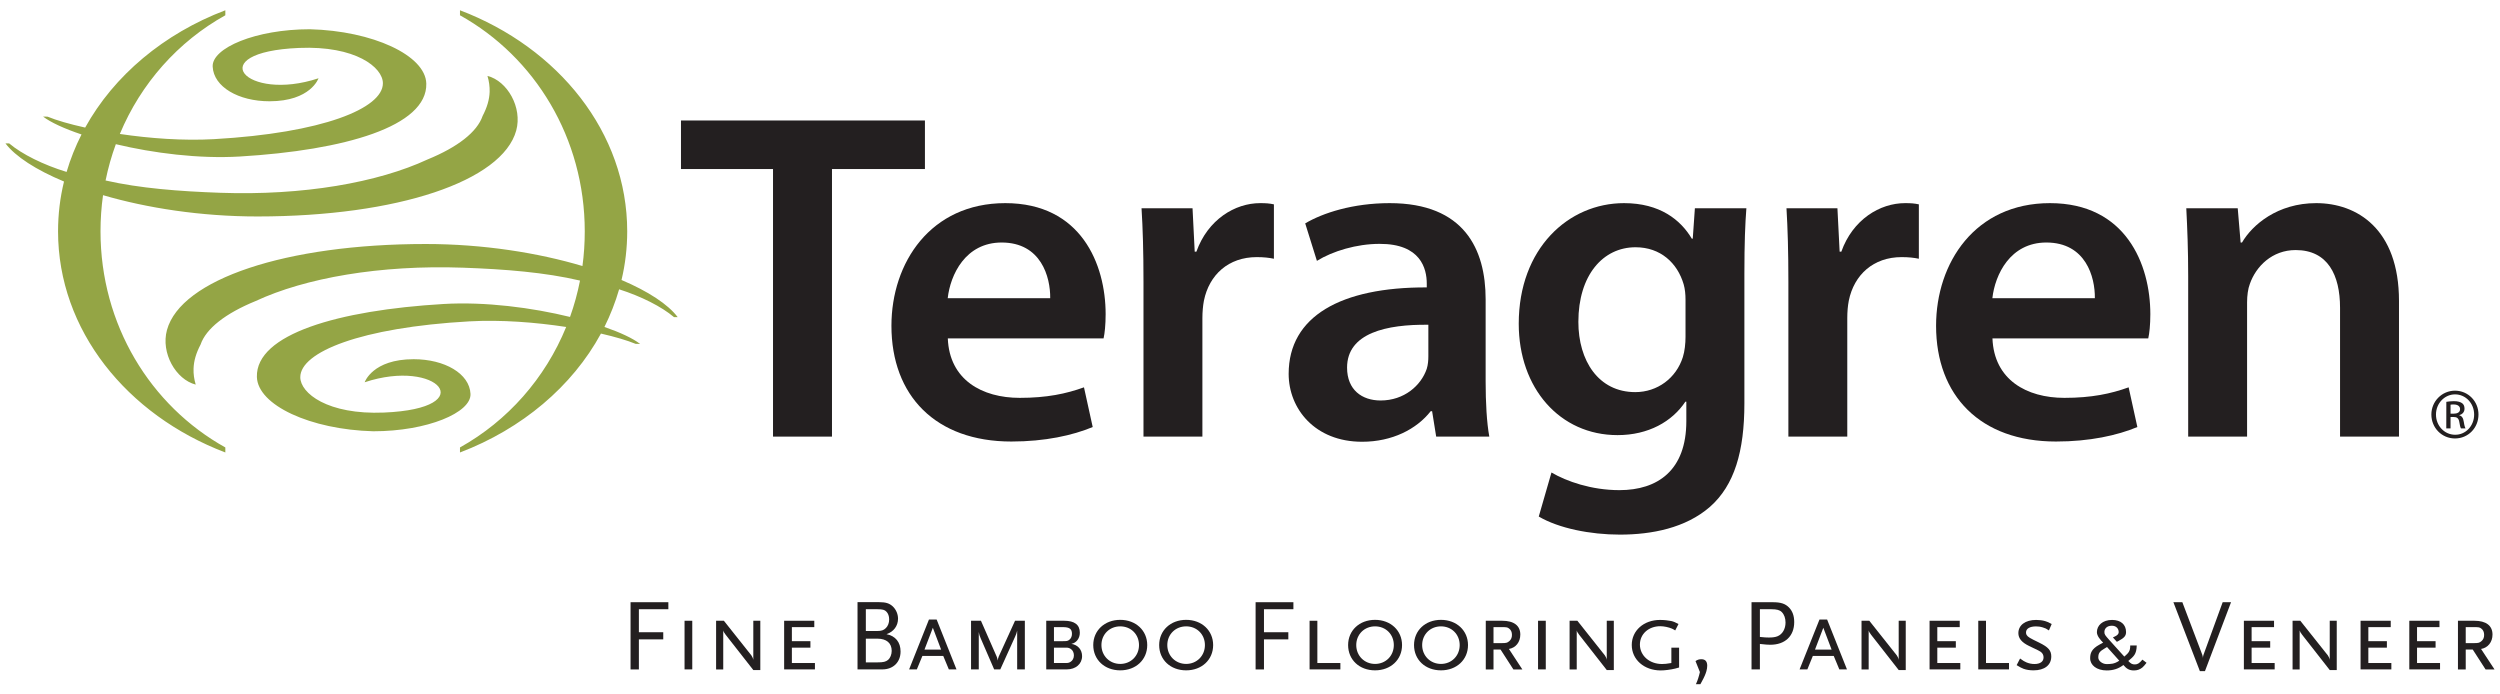 <?xml version="1.0" encoding="UTF-8"?>
<svg xmlns="http://www.w3.org/2000/svg" xmlns:xlink="http://www.w3.org/1999/xlink" width="216pt" height="60pt" viewBox="0 0 216 60" version="1.1">
<g id="surface1">
<path style=" stroke:none;fill-rule:nonzero;fill:rgb(58.006%,64.647%,27.051%);fill-opacity:1;" d="M 0.793 12.391 C 1.898 13.324 3.766 14.25 5.754 14.855 C 6.082 13.738 6.516 12.656 7.043 11.617 C 5.547 11.113 4.375 10.574 3.723 10.074 L 4.109 10.078 C 4.875 10.395 6.008 10.723 7.359 11.023 C 9.848 6.523 14.156 2.906 19.469 0.887 L 19.469 1.32 C 15.391 3.59 12.176 7.203 10.355 11.574 C 12.918 11.957 15.82 12.172 18.48 12.023 C 27.867 11.492 33.082 9.367 33.082 7.195 C 33.082 5.824 30.723 3.934 25.84 4.141 C 17.379 4.496 21.203 8.859 27.52 6.762 C 27.52 6.762 26.848 8.75 23.285 8.75 C 20.609 8.75 18.457 7.508 18.375 5.754 C 18.301 4.145 22.094 2.527 26.777 2.527 C 32.199 2.668 36.766 4.777 36.832 7.219 C 36.93 10.922 29.781 12.984 20.719 13.523 C 17.164 13.734 13.242 13.23 10.008 12.457 C 9.637 13.469 9.34 14.516 9.121 15.594 C 12.094 16.27 15.477 16.531 19.008 16.656 C 26.191 16.914 32.656 15.77 36.941 13.777 C 39.547 12.711 41.227 11.402 41.699 10.016 C 42.086 9.273 42.281 8.613 42.305 7.934 C 42.316 7.469 42.254 7.012 42.117 6.559 C 43.84 6.996 45.145 9.293 44.602 11.277 C 43.398 15.652 34.34 18.699 22.258 18.703 C 17.34 18.703 12.68 17.969 8.902 16.863 C 8.758 17.879 8.684 18.926 8.684 19.988 C 8.684 28.039 12.984 35.047 19.469 38.66 L 19.469 39.094 C 10.953 35.852 5.016 28.52 5.016 19.988 C 5.016 18.516 5.191 17.07 5.531 15.684 C 3.109 14.676 1.332 13.523 0.473 12.391 Z M 54.191 19.988 C 54.191 21.426 54.023 22.836 53.699 24.191 C 56.016 25.176 57.723 26.297 58.551 27.398 L 58.23 27.398 C 57.168 26.496 55.398 25.602 53.492 24.996 C 53.168 26.117 52.742 27.203 52.223 28.25 C 53.605 28.727 54.688 29.238 55.305 29.715 L 54.914 29.707 C 54.199 29.414 53.164 29.105 51.922 28.82 C 49.445 33.383 45.102 37.051 39.742 39.094 L 39.742 38.66 C 43.863 36.359 47.105 32.688 48.918 28.25 C 46.297 27.848 43.289 27.613 40.543 27.766 C 31.16 28.293 25.945 30.418 25.945 32.59 C 25.945 33.965 28.305 35.852 33.184 35.645 C 41.648 35.289 37.824 30.926 31.508 33.027 C 31.508 33.027 32.176 31.035 35.738 31.035 C 38.418 31.035 40.57 32.277 40.652 34.035 C 40.723 35.645 36.93 37.262 32.25 37.262 C 26.824 37.117 22.262 35.008 22.195 32.566 C 22.098 28.863 29.242 26.805 38.305 26.266 C 41.945 26.051 45.973 26.582 49.25 27.383 C 49.613 26.371 49.902 25.32 50.113 24.242 C 47.09 23.531 43.633 23.258 40.02 23.129 C 32.832 22.871 26.367 24.016 22.082 26.012 C 19.48 27.078 17.801 28.387 17.328 29.773 C 16.941 30.512 16.746 31.172 16.723 31.852 C 16.707 32.316 16.773 32.777 16.91 33.23 C 15.188 32.789 13.883 30.492 14.426 28.512 C 15.629 24.133 24.688 21.086 36.77 21.082 C 41.773 21.082 46.508 21.848 50.324 22.984 C 50.457 22.008 50.523 21.004 50.523 19.988 C 50.523 11.938 46.223 4.93 39.742 1.32 L 39.742 0.887 C 48.254 4.125 54.191 11.461 54.191 19.988 "/>
<path style=" stroke:none;fill-rule:evenodd;fill:rgb(13.719%,12.157%,12.547%);fill-opacity:1;" d="M 66.789 37.723 L 71.883 37.723 L 71.883 14.605 L 79.914 14.605 L 79.914 10.41 L 58.836 10.41 L 58.836 14.605 L 66.789 14.605 L 66.789 37.723 "/>
<path style=" stroke:none;fill-rule:evenodd;fill:rgb(13.719%,12.157%,12.547%);fill-opacity:1;" d="M 81.883 25.762 C 82.109 23.742 83.41 20.953 86.543 20.953 C 89.949 20.953 90.762 23.934 90.738 25.762 Z M 95.348 29.238 C 95.445 28.816 95.527 28.074 95.527 27.145 C 95.527 22.824 93.398 17.551 86.859 17.551 C 80.391 17.551 77.02 22.703 77.02 28.148 C 77.02 34.191 80.844 38.148 87.379 38.148 C 90.301 38.148 92.688 37.613 94.41 36.895 L 93.656 33.465 C 92.117 34.02 90.445 34.375 88.105 34.375 C 84.848 34.375 82.027 32.816 81.891 29.238 L 95.348 29.238 "/>
<path style=" stroke:none;fill-rule:evenodd;fill:rgb(13.719%,12.157%,12.547%);fill-opacity:1;" d="M 98.797 37.723 L 103.887 37.723 L 103.887 27.492 C 103.887 26.957 103.934 26.43 104.016 25.988 C 104.473 23.727 106.152 22.215 108.578 22.215 C 109.191 22.215 109.633 22.266 110.066 22.355 L 110.066 17.656 C 109.66 17.57 109.371 17.551 108.875 17.551 C 106.707 17.551 104.359 18.965 103.367 21.746 L 103.223 21.746 L 103.035 17.996 L 98.629 17.996 C 98.738 19.754 98.797 21.695 98.797 24.336 L 98.797 37.723 "/>
<path style=" stroke:none;fill-rule:evenodd;fill:rgb(13.719%,12.157%,12.547%);fill-opacity:1;" d="M 123.41 30.785 C 123.41 31.133 123.379 31.527 123.27 31.871 C 122.777 33.316 121.316 34.602 119.285 34.602 C 117.68 34.602 116.387 33.691 116.387 31.762 C 116.387 28.758 119.82 28.016 123.41 28.059 Z M 128.359 25.863 C 128.359 21.539 126.516 17.551 120.066 17.551 C 116.898 17.551 114.293 18.395 112.77 19.301 L 113.781 22.539 C 115.148 21.691 117.219 21.07 119.191 21.07 C 122.75 21.055 123.273 23.211 123.273 24.504 L 123.273 24.832 C 115.863 24.805 111.34 27.324 111.34 32.301 C 111.34 35.309 113.602 38.168 117.684 38.168 C 120.285 38.168 122.395 37.082 123.613 35.527 L 123.734 35.527 L 124.086 37.723 L 128.676 37.723 C 128.453 36.504 128.359 34.766 128.359 32.969 L 128.359 25.863 "/>
<path style=" stroke:none;fill-rule:evenodd;fill:rgb(13.719%,12.157%,12.547%);fill-opacity:1;" d="M 145.629 29.105 C 145.629 29.668 145.562 30.34 145.398 30.855 C 144.824 32.672 143.199 33.879 141.289 33.879 C 138.098 33.879 136.371 31.156 136.371 27.809 C 136.371 23.781 138.492 21.363 141.312 21.363 C 143.48 21.363 144.934 22.734 145.469 24.566 C 145.586 24.969 145.629 25.43 145.629 25.91 Z M 150.715 23.66 C 150.715 20.961 150.785 19.324 150.887 17.996 L 146.438 17.996 L 146.254 20.621 L 146.172 20.621 C 145.207 18.992 143.41 17.551 140.316 17.551 C 135.512 17.551 131.219 21.465 131.219 27.973 C 131.219 33.539 134.77 37.594 139.754 37.594 C 142.426 37.594 144.473 36.422 145.617 34.703 L 145.699 34.703 L 145.699 36.387 C 145.699 40.637 143.227 42.348 139.918 42.348 C 137.492 42.348 135.344 41.586 134.047 40.824 L 132.949 44.629 C 134.676 45.645 137.395 46.191 139.953 46.191 C 142.723 46.191 145.637 45.621 147.738 43.793 C 149.859 41.926 150.715 38.988 150.715 34.852 L 150.715 23.66 "/>
<path style=" stroke:none;fill-rule:evenodd;fill:rgb(13.719%,12.157%,12.547%);fill-opacity:1;" d="M 154.516 37.723 L 159.605 37.723 L 159.605 27.492 C 159.605 26.957 159.648 26.43 159.734 25.988 C 160.191 23.727 161.871 22.215 164.297 22.215 C 164.91 22.215 165.355 22.266 165.789 22.355 L 165.789 17.656 C 165.383 17.57 165.094 17.551 164.594 17.551 C 162.426 17.551 160.078 18.965 159.09 21.746 L 158.945 21.746 L 158.754 17.996 L 154.352 17.996 C 154.457 19.754 154.516 21.695 154.516 24.336 L 154.516 37.723 "/>
<path style=" stroke:none;fill-rule:evenodd;fill:rgb(13.719%,12.157%,12.547%);fill-opacity:1;" d="M 172.141 25.762 C 172.367 23.742 173.672 20.953 176.805 20.953 C 180.211 20.953 181.02 23.934 180.996 25.762 Z M 185.609 29.238 C 185.707 28.816 185.789 28.074 185.789 27.145 C 185.789 22.824 183.66 17.551 177.117 17.551 C 170.648 17.551 167.277 22.703 167.277 28.148 C 167.277 34.191 171.105 38.148 177.637 38.148 C 180.559 38.148 182.949 37.613 184.668 36.895 L 183.914 33.465 C 182.379 34.02 180.703 34.375 178.363 34.375 C 175.105 34.375 172.285 32.816 172.148 29.238 L 185.609 29.238 "/>
<path style=" stroke:none;fill-rule:evenodd;fill:rgb(13.719%,12.157%,12.547%);fill-opacity:1;" d="M 189.059 37.723 L 194.148 37.723 L 194.148 26.113 C 194.148 25.547 194.227 24.941 194.387 24.531 C 194.918 23.008 196.316 21.605 198.344 21.605 C 201.121 21.605 202.18 23.762 202.18 26.59 L 202.18 37.723 L 207.273 37.723 L 207.273 26.004 C 207.273 19.766 203.629 17.551 200.121 17.551 C 196.777 17.551 194.598 19.426 193.707 20.957 L 193.59 20.957 L 193.34 17.996 L 188.895 17.996 C 188.984 19.707 189.059 21.582 189.059 23.863 L 189.059 37.723 "/>
<path style=" stroke:none;fill-rule:nonzero;fill:rgb(13.719%,12.157%,12.547%);fill-opacity:1;" d="M 55.199 52.637 L 55.199 54.625 L 57.305 54.625 L 57.305 55.242 L 55.199 55.242 L 55.199 57.84 L 54.48 57.84 L 54.48 52.031 L 57.746 52.031 L 57.746 52.637 L 55.199 52.637 "/>
<path style=" stroke:none;fill-rule:nonzero;fill:rgb(13.719%,12.157%,12.547%);fill-opacity:1;" d="M 59.145 57.836 L 59.812 57.836 L 59.812 53.633 L 59.145 53.633 L 59.145 57.836 "/>
<path style=" stroke:none;fill-rule:nonzero;fill:rgb(13.719%,12.157%,12.547%);fill-opacity:1;" d="M 65.086 57.891 L 62.707 54.855 C 62.566 54.672 62.516 54.582 62.488 54.469 L 62.488 57.84 L 61.871 57.84 L 61.871 53.633 L 62.543 53.633 L 64.918 56.625 C 64.984 56.719 65.066 56.879 65.086 57.012 L 65.086 53.633 L 65.691 53.633 L 65.691 57.891 L 65.086 57.891 "/>
<path style=" stroke:none;fill-rule:nonzero;fill:rgb(13.719%,12.157%,12.547%);fill-opacity:1;" d="M 67.75 57.836 L 67.75 53.633 L 70.355 53.633 L 70.355 54.184 L 68.418 54.184 L 68.418 55.398 L 70.02 55.398 L 70.02 55.957 L 68.418 55.957 L 68.418 57.285 L 70.41 57.285 L 70.41 57.836 L 67.75 57.836 "/>
<path style=" stroke:none;fill-rule:nonzero;fill:rgb(13.719%,12.157%,12.547%);fill-opacity:1;" d="M 75.801 55.18 L 74.809 55.18 L 74.809 57.23 L 75.801 57.23 C 76.332 57.23 76.531 57.176 76.734 57.012 C 76.918 56.852 77.043 56.543 77.043 56.238 C 77.043 55.559 76.594 55.18 75.801 55.18 Z M 76.586 52.848 C 76.438 52.688 76.254 52.637 75.801 52.637 L 74.809 52.637 L 74.809 54.52 L 75.75 54.52 C 76.164 54.52 76.348 54.457 76.543 54.262 C 76.719 54.09 76.824 53.816 76.824 53.516 C 76.824 53.234 76.734 52.996 76.586 52.848 Z M 76.234 57.836 L 74.09 57.836 L 74.09 52.027 L 75.969 52.027 C 76.531 52.027 76.84 52.125 77.133 52.391 C 77.414 52.656 77.59 53.051 77.59 53.453 C 77.59 54.082 77.211 54.582 76.594 54.793 C 77.367 54.941 77.809 55.488 77.809 56.289 C 77.809 57.215 77.172 57.836 76.234 57.836 "/>
<path style=" stroke:none;fill-rule:nonzero;fill:rgb(13.719%,12.157%,12.547%);fill-opacity:1;" d="M 80.598 54.238 L 79.875 56.125 L 81.312 56.125 Z M 81.98 57.836 L 81.496 56.672 L 79.695 56.672 L 79.215 57.836 L 78.547 57.836 L 80.262 53.527 L 80.926 53.527 L 82.641 57.836 L 81.98 57.836 "/>
<path style=" stroke:none;fill-rule:nonzero;fill:rgb(13.719%,12.157%,12.547%);fill-opacity:1;" d="M 87.883 57.836 L 87.883 54.484 C 87.832 54.703 87.812 54.766 87.719 54.977 L 86.426 57.836 L 85.895 57.836 L 84.734 55.156 C 84.629 54.918 84.605 54.836 84.566 54.602 L 84.566 57.836 L 83.898 57.836 L 83.898 53.633 L 84.754 53.633 L 86.117 56.738 C 86.172 56.871 86.172 56.898 86.195 57.07 C 86.223 56.941 86.23 56.902 86.285 56.738 L 87.699 53.633 L 88.547 53.633 L 88.547 57.836 L 87.883 57.836 "/>
<path style=" stroke:none;fill-rule:nonzero;fill:rgb(13.719%,12.157%,12.547%);fill-opacity:1;" d="M 92.539 56.086 C 92.434 56.008 92.301 55.957 92.168 55.957 L 91.062 55.957 L 91.062 57.285 L 91.836 57.285 C 92.277 57.285 92.309 57.293 92.488 57.188 C 92.672 57.082 92.785 56.863 92.785 56.625 C 92.785 56.406 92.699 56.203 92.539 56.086 Z M 91.836 54.184 L 91.062 54.184 L 91.062 55.398 L 91.773 55.398 C 92.188 55.398 92.242 55.391 92.398 55.27 C 92.539 55.156 92.617 54.977 92.617 54.766 C 92.617 54.344 92.41 54.184 91.836 54.184 Z M 92.168 57.836 L 90.395 57.836 L 90.395 53.633 L 91.941 53.633 C 92.848 53.633 93.297 53.984 93.297 54.668 C 93.297 55.156 92.996 55.551 92.566 55.629 C 93.129 55.719 93.492 56.129 93.492 56.691 C 93.492 57.363 92.945 57.836 92.168 57.836 "/>
<path style=" stroke:none;fill-rule:nonzero;fill:rgb(13.719%,12.157%,12.547%);fill-opacity:1;" d="M 96.789 54.117 C 95.867 54.117 95.164 54.809 95.164 55.734 C 95.164 56.656 95.867 57.363 96.789 57.363 C 97.715 57.363 98.41 56.656 98.41 55.734 C 98.41 54.809 97.715 54.117 96.789 54.117 Z M 96.789 57.918 C 95.438 57.918 94.457 57.004 94.457 55.734 C 94.457 54.477 95.438 53.555 96.789 53.555 C 98.137 53.555 99.121 54.477 99.121 55.734 C 99.121 57.004 98.137 57.918 96.789 57.918 "/>
<path style=" stroke:none;fill-rule:nonzero;fill:rgb(13.719%,12.157%,12.547%);fill-opacity:1;" d="M 102.484 54.117 C 101.559 54.117 100.855 54.809 100.855 55.734 C 100.855 56.656 101.559 57.363 102.484 57.363 C 103.406 57.363 104.105 56.656 104.105 55.734 C 104.105 54.809 103.406 54.117 102.484 54.117 Z M 102.484 57.918 C 101.129 57.918 100.152 57.004 100.152 55.734 C 100.152 54.477 101.129 53.555 102.484 53.555 C 103.832 53.555 104.816 54.477 104.816 55.734 C 104.816 57.004 103.832 57.918 102.484 57.918 "/>
<path style=" stroke:none;fill-rule:nonzero;fill:rgb(13.719%,12.157%,12.547%);fill-opacity:1;" d="M 109.207 52.637 L 109.207 54.625 L 111.312 54.625 L 111.312 55.242 L 109.207 55.242 L 109.207 57.84 L 108.484 57.84 L 108.484 52.031 L 111.75 52.031 L 111.75 52.637 L 109.207 52.637 "/>
<path style=" stroke:none;fill-rule:nonzero;fill:rgb(13.719%,12.157%,12.547%);fill-opacity:1;" d="M 113.148 57.836 L 113.148 53.633 L 113.82 53.633 L 113.82 57.285 L 115.809 57.285 L 115.809 57.836 L 113.148 57.836 "/>
<path style=" stroke:none;fill-rule:nonzero;fill:rgb(13.719%,12.157%,12.547%);fill-opacity:1;" d="M 118.805 54.117 C 117.883 54.117 117.18 54.809 117.18 55.734 C 117.18 56.656 117.883 57.363 118.805 57.363 C 119.734 57.363 120.426 56.656 120.426 55.734 C 120.426 54.809 119.734 54.117 118.805 54.117 Z M 118.805 57.918 C 117.449 57.918 116.477 57.004 116.477 55.734 C 116.477 54.477 117.449 53.555 118.805 53.555 C 120.152 53.555 121.137 54.477 121.137 55.734 C 121.137 57.004 120.152 57.918 118.805 57.918 "/>
<path style=" stroke:none;fill-rule:nonzero;fill:rgb(13.719%,12.157%,12.547%);fill-opacity:1;" d="M 124.5 54.117 C 123.578 54.117 122.875 54.809 122.875 55.734 C 122.875 56.656 123.578 57.363 124.5 57.363 C 125.422 57.363 126.117 56.656 126.117 55.734 C 126.117 54.809 125.422 54.117 124.5 54.117 Z M 124.5 57.918 C 123.145 57.918 122.172 57.004 122.172 55.734 C 122.172 54.477 123.145 53.555 124.5 53.555 C 125.848 53.555 126.836 54.477 126.836 55.734 C 126.836 57.004 125.848 57.918 124.5 57.918 "/>
<path style=" stroke:none;fill-rule:nonzero;fill:rgb(13.719%,12.157%,12.547%);fill-opacity:1;" d="M 130.379 54.301 C 130.238 54.195 130.188 54.184 129.699 54.184 L 129.039 54.184 L 129.039 55.566 L 129.699 55.566 C 130.133 55.566 130.223 55.551 130.406 55.391 C 130.562 55.25 130.633 55.082 130.633 54.855 C 130.633 54.609 130.547 54.422 130.379 54.301 Z M 130.758 57.84 L 129.648 56.121 L 129.039 56.121 L 129.039 57.84 L 128.371 57.84 L 128.371 53.633 L 129.789 53.633 C 130.801 53.633 131.355 54.055 131.355 54.828 C 131.355 55.48 130.961 55.973 130.371 56.07 L 131.531 57.84 L 130.758 57.84 "/>
<path style=" stroke:none;fill-rule:nonzero;fill:rgb(13.719%,12.157%,12.547%);fill-opacity:1;" d="M 132.887 57.836 L 133.555 57.836 L 133.555 53.633 L 132.887 53.633 L 132.887 57.836 "/>
<path style=" stroke:none;fill-rule:nonzero;fill:rgb(13.719%,12.157%,12.547%);fill-opacity:1;" d="M 138.824 57.891 L 136.449 54.855 C 136.309 54.672 136.258 54.582 136.23 54.469 L 136.23 57.84 L 135.613 57.84 L 135.613 53.633 L 136.285 53.633 L 138.66 56.625 C 138.73 56.719 138.809 56.879 138.824 57.012 L 138.824 53.633 L 139.434 53.633 L 139.434 57.891 L 138.824 57.891 "/>
<path style=" stroke:none;fill-rule:nonzero;fill:rgb(13.719%,12.157%,12.547%);fill-opacity:1;" d="M 144.73 57.766 C 144.363 57.855 143.844 57.926 143.492 57.926 C 142.047 57.926 140.984 56.984 140.984 55.727 C 140.984 54.484 142.02 53.562 143.43 53.562 C 143.766 53.562 144.16 53.605 144.395 53.656 C 144.609 53.707 144.73 53.762 145.023 53.914 L 144.738 54.469 C 144.609 54.387 144.512 54.336 144.449 54.309 C 144.176 54.195 143.773 54.105 143.449 54.105 C 142.434 54.105 141.688 54.785 141.688 55.691 C 141.688 56.648 142.516 57.371 143.598 57.371 C 143.809 57.371 143.992 57.355 144.406 57.285 L 144.406 55.957 L 145.074 55.957 L 145.074 57.672 C 144.926 57.715 144.812 57.75 144.73 57.766 "/>
<path style=" stroke:none;fill-rule:nonzero;fill:rgb(13.719%,12.157%,12.547%);fill-opacity:1;" d="M 147.504 57.523 C 147.504 57.152 147.34 56.957 147 56.957 C 146.801 56.957 146.676 56.992 146.492 57.117 L 146.871 58.066 C 146.816 58.297 146.801 58.363 146.723 58.613 C 146.641 58.852 146.617 58.918 146.527 59.113 L 146.914 59.113 L 147.027 58.906 C 147.27 58.465 147.355 58.25 147.434 57.988 C 147.477 57.82 147.504 57.668 147.504 57.523 "/>
<path style=" stroke:none;fill-rule:nonzero;fill:rgb(13.719%,12.157%,12.547%);fill-opacity:1;" d="M 153.945 52.883 C 153.77 52.707 153.516 52.637 153.047 52.637 L 152.055 52.637 L 152.055 55.031 C 152.457 55.074 152.625 55.082 152.828 55.082 C 153.156 55.082 153.391 55.051 153.586 54.969 C 154.008 54.793 154.27 54.336 154.27 53.789 C 154.27 53.41 154.156 53.094 153.945 52.883 Z M 152.949 55.707 C 152.723 55.707 152.562 55.691 152.055 55.637 L 152.055 57.836 L 151.332 57.836 L 151.332 52.031 L 153.156 52.031 C 153.859 52.031 154.242 52.156 154.57 52.488 C 154.867 52.793 155.02 53.203 155.02 53.746 C 155.02 54.961 154.23 55.707 152.949 55.707 "/>
<path style=" stroke:none;fill-rule:nonzero;fill:rgb(13.719%,12.157%,12.547%);fill-opacity:1;" d="M 157.535 54.238 L 156.816 56.125 L 158.25 56.125 Z M 158.918 57.836 L 158.434 56.672 L 156.629 56.672 L 156.156 57.836 L 155.484 57.836 L 157.203 53.527 L 157.863 53.527 L 159.578 57.836 L 158.918 57.836 "/>
<path style=" stroke:none;fill-rule:nonzero;fill:rgb(13.719%,12.157%,12.547%);fill-opacity:1;" d="M 164.047 57.891 L 161.672 54.855 C 161.535 54.672 161.48 54.582 161.453 54.469 L 161.453 57.84 L 160.836 57.84 L 160.836 53.633 L 161.508 53.633 L 163.883 56.625 C 163.953 56.719 164.031 56.879 164.047 57.012 L 164.047 53.633 L 164.656 53.633 L 164.656 57.891 L 164.047 57.891 "/>
<path style=" stroke:none;fill-rule:nonzero;fill:rgb(13.719%,12.157%,12.547%);fill-opacity:1;" d="M 166.715 57.836 L 166.715 53.633 L 169.32 53.633 L 169.32 54.184 L 167.383 54.184 L 167.383 55.398 L 168.984 55.398 L 168.984 55.957 L 167.383 55.957 L 167.383 57.285 L 169.371 57.285 L 169.371 57.836 L 166.715 57.836 "/>
<path style=" stroke:none;fill-rule:nonzero;fill:rgb(13.719%,12.157%,12.547%);fill-opacity:1;" d="M 170.922 57.836 L 170.922 53.633 L 171.59 53.633 L 171.59 57.285 L 173.578 57.285 L 173.578 57.836 L 170.922 57.836 "/>
<path style=" stroke:none;fill-rule:nonzero;fill:rgb(13.719%,12.157%,12.547%);fill-opacity:1;" d="M 177.027 54.469 C 176.809 54.316 176.711 54.273 176.504 54.211 C 176.281 54.141 176.094 54.121 175.91 54.121 C 175.371 54.121 175.047 54.316 175.047 54.645 C 175.047 54.73 175.066 54.809 175.102 54.863 C 175.223 55.047 175.363 55.125 176.184 55.523 C 176.973 55.91 177.23 56.199 177.23 56.719 C 177.23 57.469 176.648 57.918 175.699 57.918 C 175.383 57.918 175.086 57.875 174.84 57.785 C 174.66 57.715 174.535 57.652 174.238 57.469 L 174.535 56.895 C 174.801 57.09 174.914 57.16 175.086 57.23 C 175.297 57.32 175.539 57.371 175.777 57.371 C 176.27 57.371 176.562 57.16 176.562 56.809 C 176.562 56.523 176.422 56.34 176.086 56.184 L 175.32 55.816 C 174.68 55.508 174.387 55.156 174.387 54.703 C 174.387 54.012 174.988 53.562 175.922 53.562 C 176.191 53.562 176.465 53.594 176.703 53.664 C 176.895 53.719 177.004 53.773 177.266 53.914 L 177.027 54.469 "/>
<path style=" stroke:none;fill-rule:nonzero;fill:rgb(13.719%,12.157%,12.547%);fill-opacity:1;" d="M 182.047 55.902 L 181.852 56.02 C 181.402 56.281 181.293 56.438 181.293 56.812 C 181.293 57.133 181.691 57.375 181.992 57.375 C 182.336 57.375 182.672 57.383 183.105 57.082 Z M 185.102 57.672 C 184.887 57.848 184.648 57.926 184.375 57.926 C 183.98 57.926 183.742 57.793 183.461 57.457 C 183.027 57.785 182.574 57.926 182.02 57.926 C 181.152 57.926 180.59 57.469 180.59 56.879 C 180.59 56.457 180.688 56.078 181.402 55.691 L 181.711 55.523 C 181.465 55.277 181.172 54.945 181.172 54.617 C 181.172 54.047 181.656 53.562 182.484 53.562 C 183.23 53.562 183.691 53.957 183.691 54.609 C 183.691 54.945 183.523 55.117 183.047 55.375 L 182.898 55.453 L 182.555 55.074 L 182.715 54.996 C 182.898 54.91 183.047 54.809 183.055 54.625 C 183.062 54.355 182.879 54.062 182.465 54.062 C 182.008 54.062 181.82 54.344 181.82 54.602 C 181.82 54.82 181.879 54.883 182.227 55.277 L 183.539 56.73 C 183.898 56.422 184.059 56.27 184.051 55.77 L 184.613 55.77 C 184.598 56.535 184.348 56.719 183.883 57.109 C 184.137 57.375 184.242 57.406 184.465 57.406 C 184.684 57.406 184.852 57.301 185.105 56.992 L 185.461 57.266 C 185.281 57.484 185.23 57.566 185.102 57.672 "/>
<path style=" stroke:none;fill-rule:nonzero;fill:rgb(13.719%,12.157%,12.547%);fill-opacity:1;" d="M 190.508 57.988 L 190.07 57.988 L 187.781 52.031 L 188.555 52.031 L 190.273 56.562 C 190.297 56.641 190.324 56.73 190.336 56.844 C 190.336 56.738 190.352 56.66 190.387 56.562 L 192.039 52.031 L 192.762 52.031 L 190.508 57.988 "/>
<path style=" stroke:none;fill-rule:nonzero;fill:rgb(13.719%,12.157%,12.547%);fill-opacity:1;" d="M 193.871 57.836 L 193.871 53.633 L 196.477 53.633 L 196.477 54.184 L 194.539 54.184 L 194.539 55.398 L 196.145 55.398 L 196.145 55.957 L 194.539 55.957 L 194.539 57.285 L 196.531 57.285 L 196.531 57.836 L 193.871 57.836 "/>
<path style=" stroke:none;fill-rule:nonzero;fill:rgb(13.719%,12.157%,12.547%);fill-opacity:1;" d="M 201.289 57.891 L 198.914 54.855 C 198.77 54.672 198.723 54.582 198.691 54.469 L 198.691 57.84 L 198.078 57.84 L 198.078 53.633 L 198.746 53.633 L 201.125 56.625 C 201.191 56.719 201.273 56.879 201.289 57.012 L 201.289 53.633 L 201.895 53.633 L 201.895 57.891 L 201.289 57.891 "/>
<path style=" stroke:none;fill-rule:nonzero;fill:rgb(13.719%,12.157%,12.547%);fill-opacity:1;" d="M 203.953 57.836 L 203.953 53.633 L 206.559 53.633 L 206.559 54.184 L 204.625 54.184 L 204.625 55.398 L 206.227 55.398 L 206.227 55.957 L 204.625 55.957 L 204.625 57.285 L 206.613 57.285 L 206.613 57.836 L 203.953 57.836 "/>
<path style=" stroke:none;fill-rule:nonzero;fill:rgb(13.719%,12.157%,12.547%);fill-opacity:1;" d="M 208.164 57.836 L 208.164 53.633 L 210.77 53.633 L 210.77 54.184 L 208.832 54.184 L 208.832 55.398 L 210.434 55.398 L 210.434 55.957 L 208.832 55.957 L 208.832 57.285 L 210.82 57.285 L 210.82 57.836 L 208.164 57.836 "/>
<path style=" stroke:none;fill-rule:nonzero;fill:rgb(13.719%,12.157%,12.547%);fill-opacity:1;" d="M 214.375 54.301 C 214.234 54.195 214.184 54.184 213.695 54.184 L 213.039 54.184 L 213.039 55.566 L 213.695 55.566 C 214.129 55.566 214.215 55.551 214.402 55.391 C 214.562 55.25 214.629 55.082 214.629 54.855 C 214.629 54.609 214.543 54.422 214.375 54.301 Z M 214.754 57.84 L 213.645 56.121 L 213.039 56.121 L 213.039 57.84 L 212.367 57.84 L 212.367 53.633 L 213.785 53.633 C 214.797 53.633 215.352 54.055 215.352 54.828 C 215.352 55.48 214.953 55.973 214.363 56.07 L 215.527 57.84 L 214.754 57.84 "/>
<path style=" stroke:none;fill-rule:nonzero;fill:rgb(13.719%,12.157%,12.547%);fill-opacity:1;" d="M 211.727 35.738 L 211.992 35.742 C 212.297 35.742 212.551 35.633 212.551 35.348 C 212.551 35.145 212.406 34.945 211.992 34.945 C 211.875 34.945 211.793 34.953 211.727 34.965 Z M 211.727 37.012 L 211.359 37.012 L 211.363 34.719 C 211.555 34.691 211.738 34.66 212.012 34.66 C 212.359 34.66 212.586 34.734 212.727 34.836 C 212.863 34.938 212.934 35.09 212.934 35.309 C 212.934 35.613 212.734 35.797 212.488 35.871 L 212.488 35.891 C 212.688 35.926 212.824 36.105 212.871 36.445 C 212.926 36.805 212.98 36.941 213.016 37.012 L 212.629 37.012 C 212.578 36.941 212.52 36.73 212.477 36.426 C 212.422 36.133 212.273 36.027 211.984 36.027 L 211.727 36.027 Z M 212.113 34.074 C 211.211 34.074 210.469 34.852 210.469 35.812 C 210.465 36.793 211.207 37.562 212.121 37.562 C 213.035 37.574 213.766 36.793 213.766 35.824 C 213.77 34.852 213.035 34.074 212.121 34.074 Z M 212.121 33.754 C 213.246 33.758 214.141 34.672 214.141 35.812 C 214.141 36.977 213.246 37.883 212.109 37.883 C 210.984 37.883 210.07 36.977 210.07 35.812 C 210.074 34.668 210.988 33.754 212.113 33.754 L 212.121 33.754 "/>
</g>
</svg>
